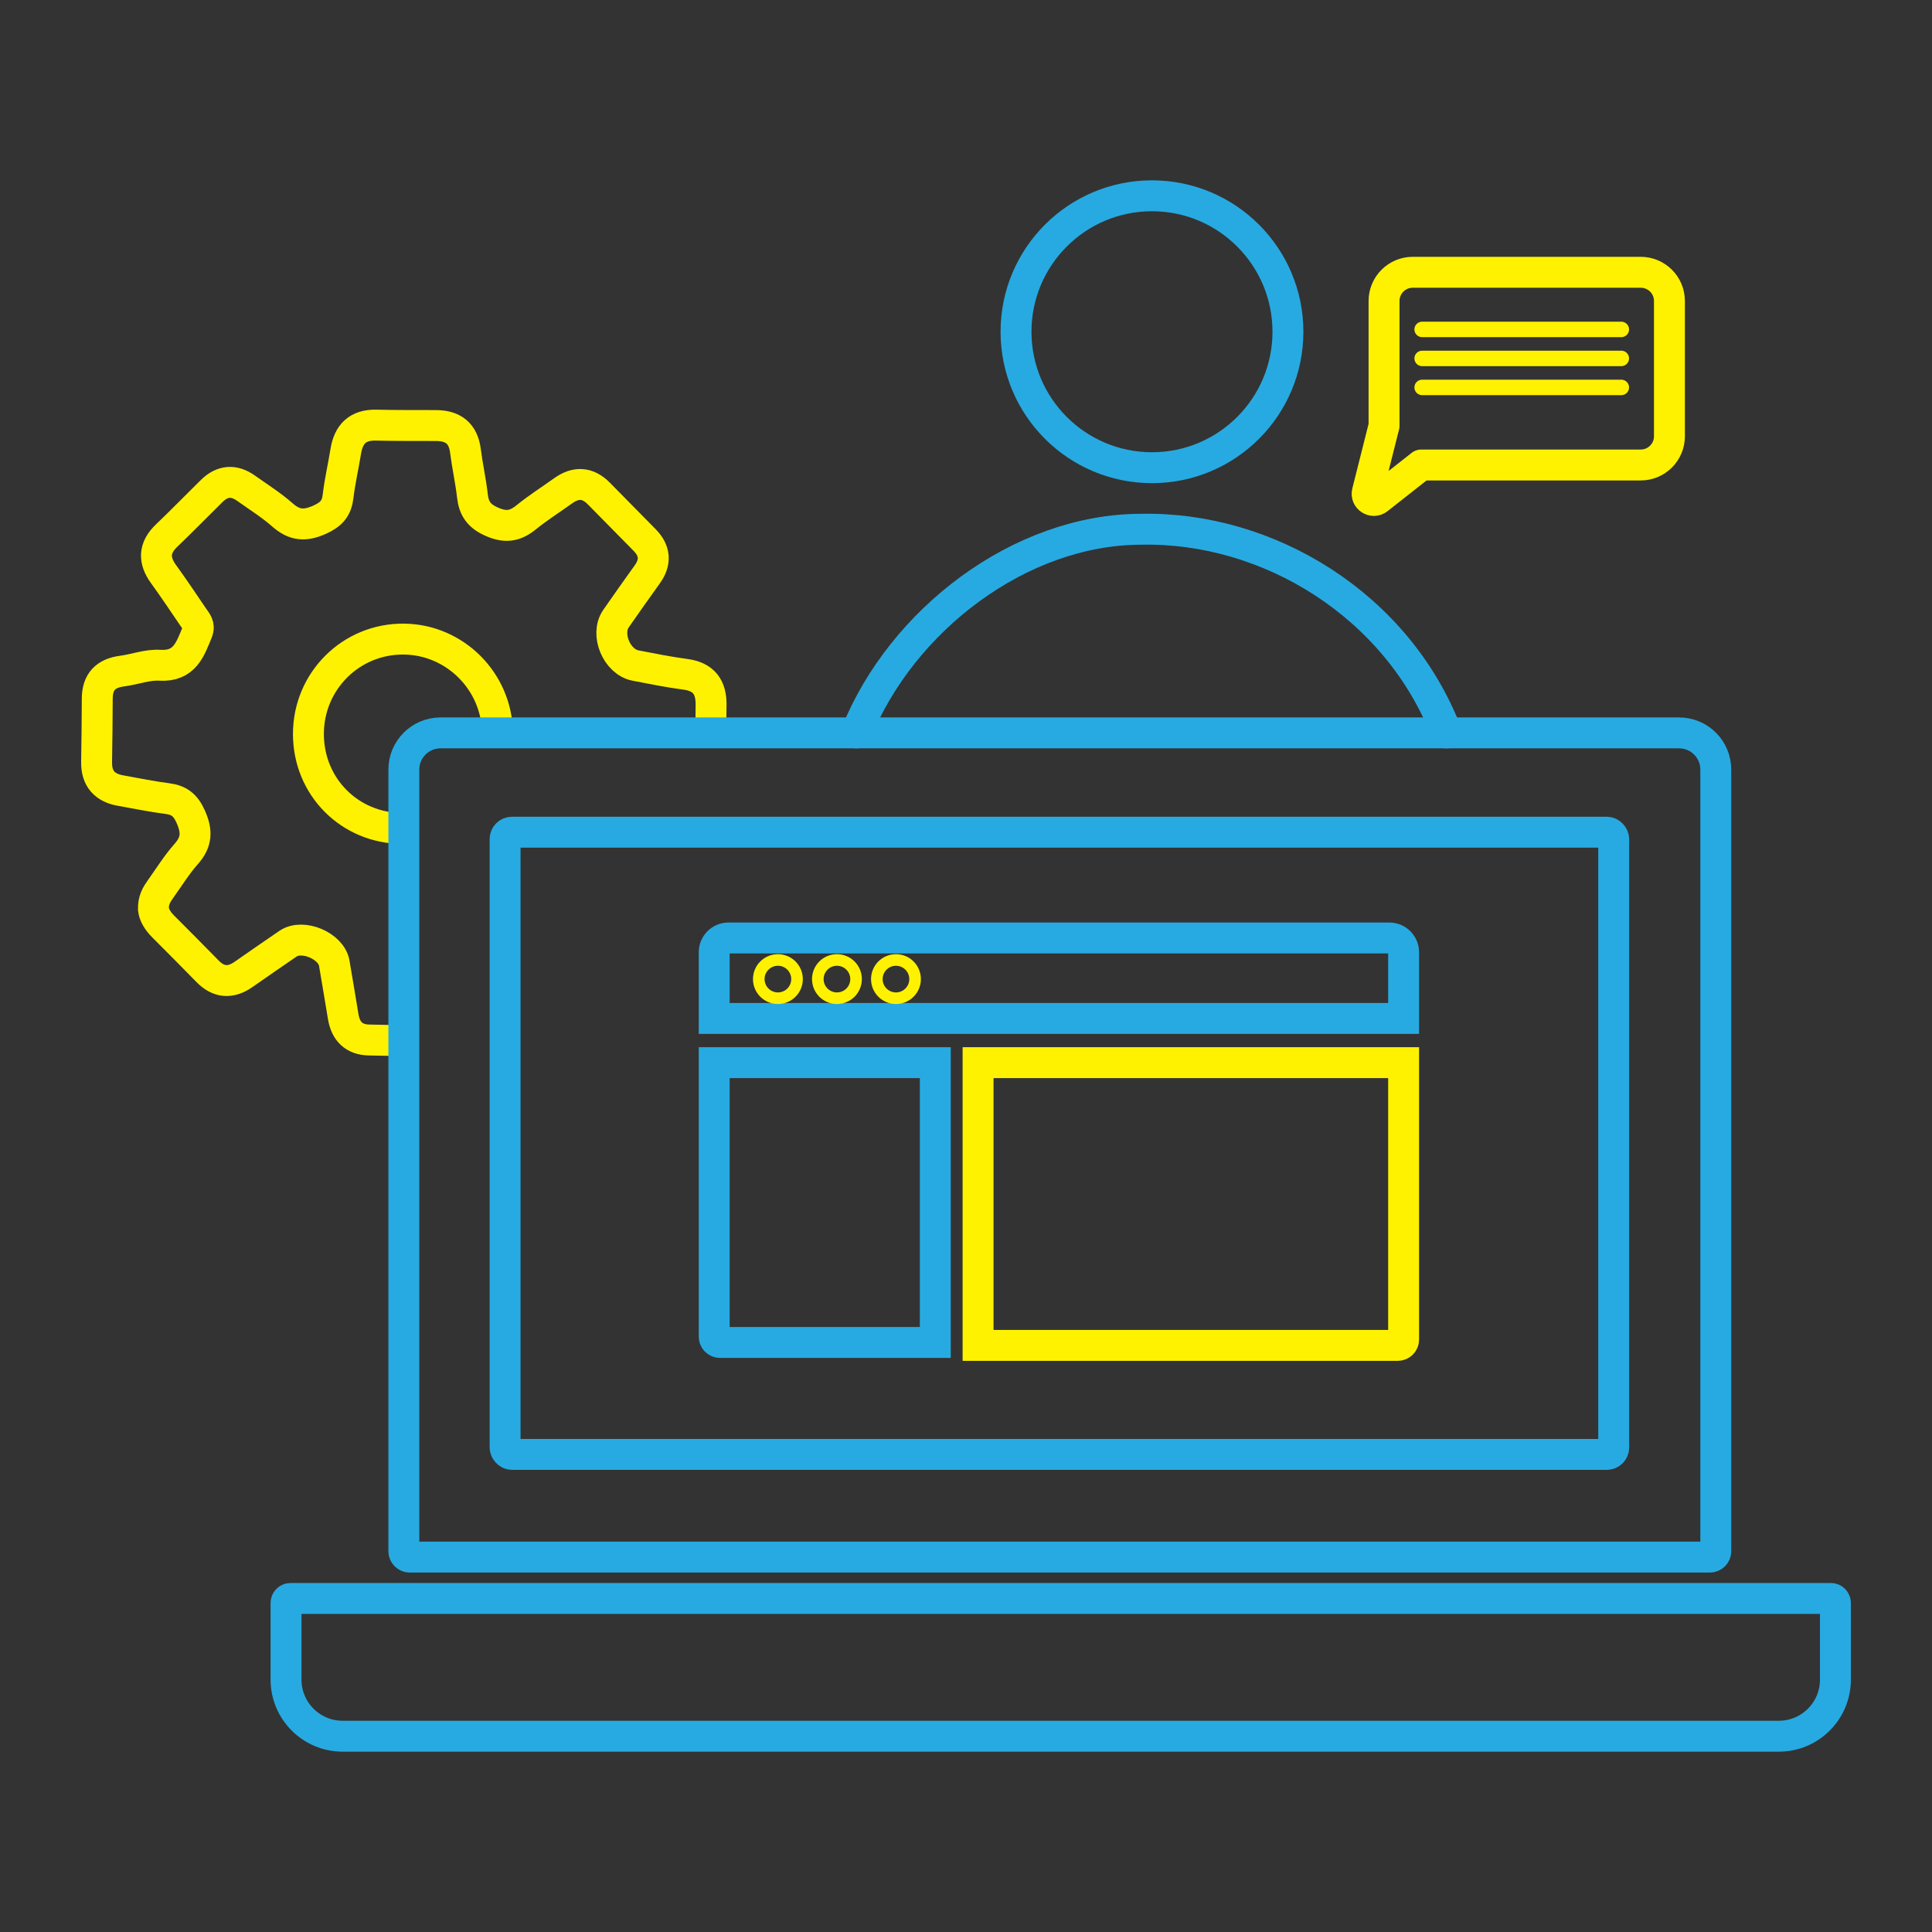 <?xml version="1.0" encoding="UTF-8"?>
<svg id="Layer_1" data-name="Layer 1" xmlns="http://www.w3.org/2000/svg" viewBox="0 0 1000 1000">
  <rect x="0" y="0" width="1000" height="1000" fill="#333333" stroke="none"/>
  <defs>
    <style>
      .cls-1, .cls-2, .cls-3, .cls-4, .cls-5, .cls-6 {
        fill: none;
      }

      .cls-1, .cls-3, .cls-4, .cls-6 {
        stroke-width: 16px;
      }

      .cls-1, .cls-4, .cls-5 {
        stroke-linecap: round;
        stroke-linejoin: round;
      }

      .cls-1, .cls-6 {
        stroke: #27aae1;
      }

      .cls-2 {
        stroke-width: 6px;
      }

      .cls-2, .cls-3, .cls-4, .cls-5 {
        stroke: #fff200;
      }

      .cls-2, .cls-3, .cls-6 {
        stroke-miterlimit: 10;
      }

      .cls-5 {
        stroke-width: 8px;
      }
    </style>
  </defs>
  <path class="cls-3" d="M209.03,538.6c-6.05-.05-12.09-.16-18.13-.3-7.71-.18-11.99-4.52-13.24-12.03-1.53-9.25-3.06-18.5-4.65-27.74-1.54-8.94-16.31-15.23-23.89-10.11-7.78,5.25-15.44,10.66-23.16,16-6.63,4.58-12.77,4.19-18.51-1.67-7.66-7.82-15.37-15.6-23.11-23.34-2.74-2.75-4.6-5.87-4.92-8.82-.15-4.65,1.64-7.58,3.66-10.4,4.37-6.1,8.34-12.57,13.29-18.15,5.54-6.24,5.74-11.73,2.33-19.36-2.73-6.08-6.03-8.56-12.16-9.34-8.05-1.02-16.01-2.72-24.02-4.11-8.32-1.44-12.65-6.19-12.52-14.81.18-10.95.3-21.9.34-32.85.04-8.7,4.41-13.14,12.93-14.23,6.5-.84,13.02-3.4,19.39-3.01,12.95.79,15.76-8.23,19.48-17.24,1.42-3.46-.53-5.32-2.04-7.54-5.09-7.51-10.14-15.04-15.46-22.39-5.24-7.24-4.99-13.65,1.62-19.96,7.92-7.56,15.55-15.42,23.36-23.1,5.49-5.4,11.48-5.86,17.75-1.39,6.37,4.54,13.07,8.72,18.9,13.87,6.23,5.48,11.7,5.8,19.3,2.36,6.01-2.72,8.7-5.88,9.43-12.13.9-7.75,2.71-15.38,3.95-23.1,1.44-9.08,6.24-13.9,15.81-13.66,10.32.26,20.65.16,30.98.21,8.82.05,14.03,4.04,15.18,13.15.97,7.74,2.72,15.4,3.59,23.15.76,6.79,3.46,10.65,10.26,13.58,7.2,3.12,12.03,2.12,17.64-2.42,6.07-4.91,12.7-9.12,19.05-13.67,6.58-4.71,12.74-4.45,18.5,1.4,7.9,8.02,15.82,16.03,23.71,24.07,5.41,5.5,5.93,11.38,1.4,17.71-5.45,7.64-10.91,15.27-16.24,22.99-5.58,8.07.36,22.37,10.1,24.26,8.59,1.66,17.18,3.4,25.85,4.54,9.63,1.28,13.43,6.78,13.27,15.99-.08,4.78-.09,9.55-.11,14.33M257.5,379.34c-.33-26.51-21.87-48.24-48.37-48.55-27.37-.32-49.52,21.7-49.49,49.17.03,27.31,21.41,48.77,48.68,48.86.24,0,.48,0,.71,0"/>
  <path class="cls-3" d="M506.25,550.02h220.26v143.34c0,1.66-1.34,3-3,3h-217.26v-146.34h0Z"/>
  <path class="cls-6" d="M228.03,379.34h641.06c10.49,0,19,8.51,19,19v404.56c0,1.69-1.37,3.06-3.06,3.06H212.09c-1.69,0-3.06-1.37-3.06-3.06v-404.56c0-10.49,8.51-19,19-19Z"/>
  <path class="cls-6" d="M150.39,827.36h797.29c1.29,0,2.33,1.04,2.33,2.33v39.69c0,16.16-13.12,29.28-29.28,29.28H177.33c-16.16,0-29.28-13.12-29.28-29.28v-39.69c0-1.29,1.04-2.33,2.33-2.33Z"/>
  <path class="cls-6" d="M377.08,485.49h342.03c4.09,0,7.4,3.32,7.4,7.4v34.25h-356.84v-34.25c0-4.09,3.32-7.4,7.4-7.4Z"/>
  <path class="cls-6" d="M369.67,550.02h114.44v144.84h-111.44c-1.66,0-3-1.34-3-3v-141.84h0Z"/>
  <circle class="cls-2" cx="402.64" cy="506.78" r="9.9"/>
  <circle class="cls-2" cx="433.2" cy="506.78" r="9.9"/>
  <circle class="cls-2" cx="463.75" cy="506.78" r="9.9"/>
  <rect class="cls-6" x="261.44" y="430.75" width="573.81" height="322.04" rx="3.53" ry="3.53"/>
  <g>
    <circle class="cls-1" cx="596.26" cy="171.71" r="70.37"/>
    <path class="cls-1" d="M443.18,379.34c23.41-58.16,84.66-105.4,147.66-105.4,65.39-1.3,132.33,39.04,157.92,105.4"/>
  </g>
  <g>
    <path class="cls-4" d="M716.37,220.4l-8.64,34.32c-.82,3.2,2.91,5.62,5.51,3.57l22.38-17.61h113.62c8.2,0,14.86-6.66,14.86-14.86v-70.03c0-8.22-6.66-14.86-14.86-14.86h-118c-8.2,0-14.86,6.64-14.86,14.86v64.61Z"/>
    <line class="cls-5" x1="736.1" y1="170.51" x2="839.19" y2="170.51"/>
    <line class="cls-5" x1="736.1" y1="185.52" x2="839.19" y2="185.52"/>
    <line class="cls-5" x1="736.1" y1="200.53" x2="839.19" y2="200.53"/>
  </g>
</svg>